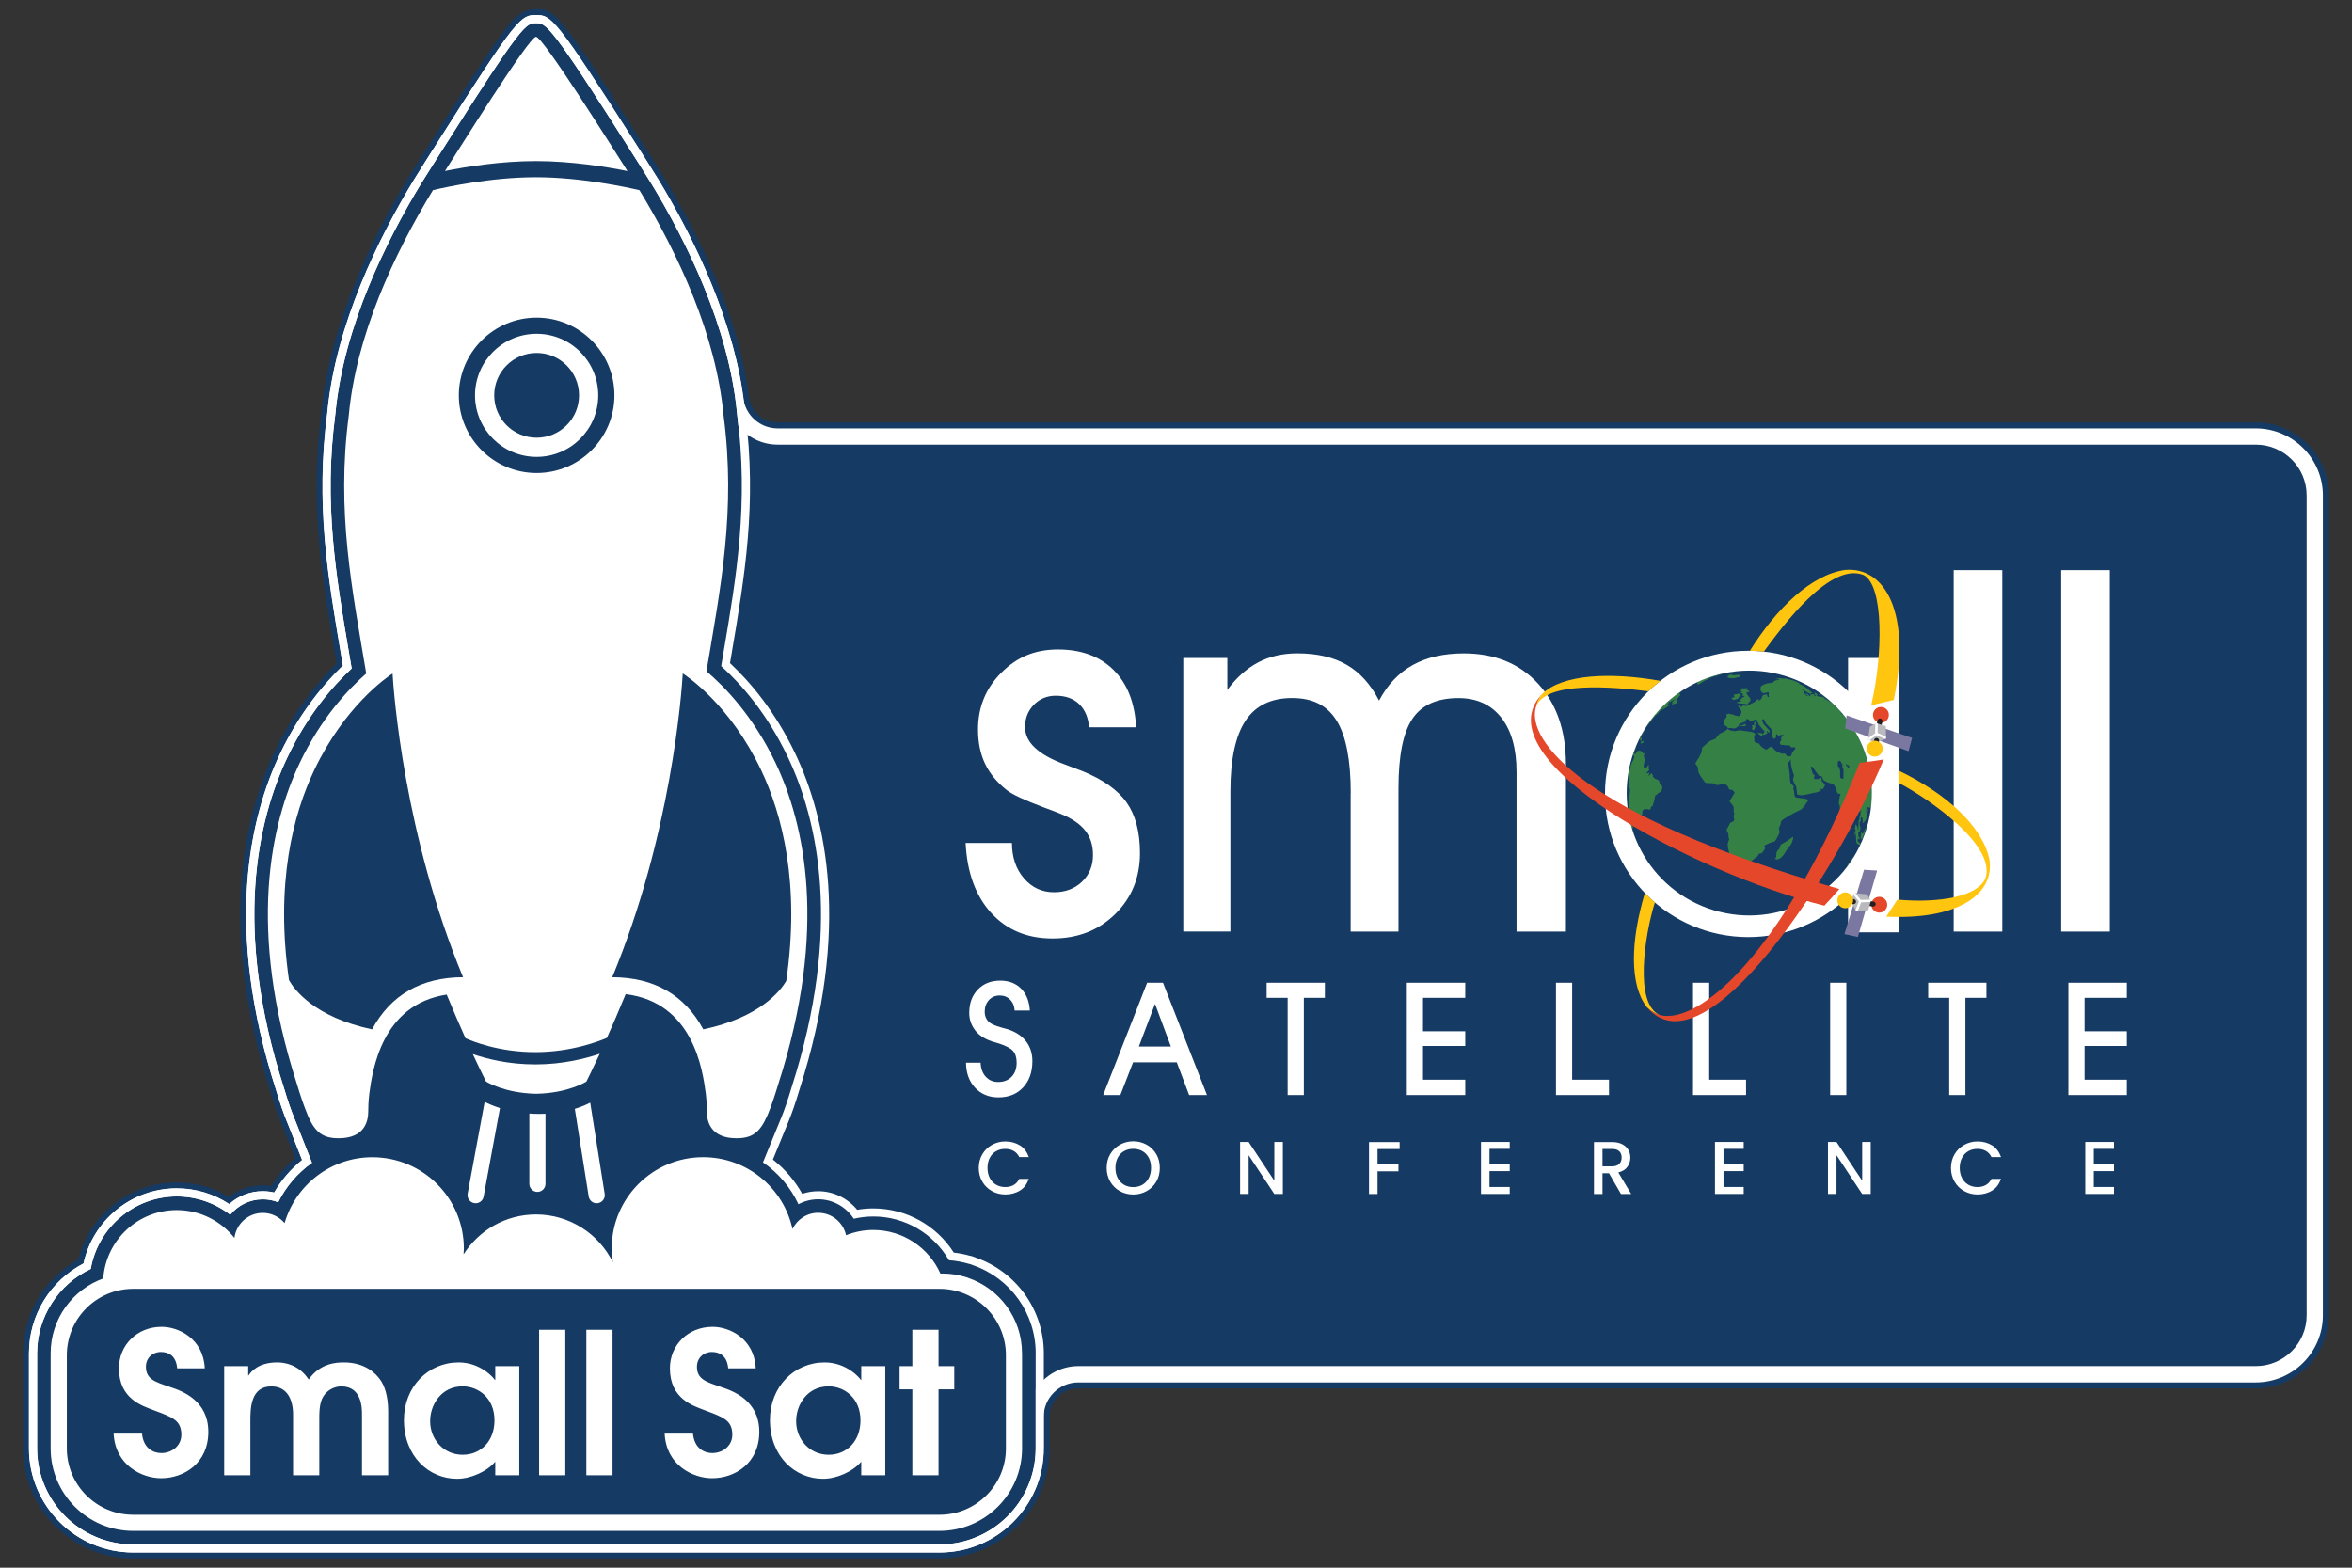 <?xml version="1.0" encoding="UTF-8"?> <svg xmlns="http://www.w3.org/2000/svg" id="Layer_1" data-name="Layer 1" viewBox="0 0 510 340"><rect x="0" y="0" width="510" height="340" fill="#333333" stroke="none"/><defs><style> .cls-1 { fill: #7a78a0; } .cls-2 { fill: #153a64; } .cls-3 { fill: #358145; } .cls-4 { fill: #231f20; } .cls-5 { fill: #ffc50f; } .cls-6 { fill: #fff; } .cls-7 { fill: #b8babd; } .cls-8 { fill: #e44729; } </style></defs><path class="cls-2" d="M489.12,91.61H168.59c-3.12,0-5.77-2.33-6.16-5.43-.18-1.39-.34-2.54-.44-3.15-3.05-17.37-11.59-33.98-18.21-44.87l-2.64-4.22c-.34-.54-.87-1.36-1.55-2.44l-.09-.13C120.86,2,120.15,2,116.23,2c-3.23,0-5.02,2.1-7.39,5.32-2.79,3.78-7.74,11.32-15.6,23.74-.82,1.3-1.44,2.27-1.78,2.8l-2.65,4.22c-7.74,12.72-17.3,31.89-19.12,51.35-2.61,19.81.11,35.79,2.99,52.7l.05.3.25,1.47c-.46.46-.93.93-1.39,1.41l-.4.42-.15.17c-.4.43-.8.87-1.21,1.34-.21.23-.41.47-.62.72-.42.5-.85,1.01-1.27,1.55-3.26,4.07-6.07,8.58-8.36,13.39-6.72,14.13-12.35,38.42-.96,73.87.85,2.83,1.65,5.17,2.43,7.04l.18.43,2.74,6.95c-2.01,1.73-3.76,3.76-5.16,6.01-.6-.09-1.22-.14-1.84-.14-2.71,0-5.29.91-7.37,2.5-3.37-2.03-7.25-3.11-11.29-3.11-10.23,0-18.95,7.01-21.33,16.71-7.37,4.06-12,11.78-12,20.33v.23s0,.17,0,.17v20.24c0,13.16,10.71,23.86,23.89,23.86h174.84c13.17,0,23.89-10.7,23.89-23.86v-6.82c0-3.42,2.78-6.2,6.21-6.2h255.3c8.75,0,15.88-7.11,15.88-15.86V107.47c0-8.75-7.12-15.86-15.88-15.86Z"></path><path class="cls-6" d="M489.12,92.91H168.61c-3.78,0-6.98-2.83-7.45-6.59-.11-.89-.21-1.59-.27-1.98-2.84-17.52-11.48-34.41-18.22-45.49l-2.64-4.21c-.34-.53-.88-1.38-1.58-2.49C120.14,3.3,119.39,3.3,116.23,3.3s-3.89,0-21.89,28.45c-.83,1.31-1.44,2.28-1.78,2.81l-2.64,4.21c-7.66,12.59-17.14,31.59-18.93,50.81-2.59,19.63.12,35.52,2.98,52.34l.04.24.37,2.2c-.61.59-1.23,1.21-1.84,1.85l-.38.41-.16.17c-.39.42-.78.86-1.18,1.31-.2.23-.4.46-.61.7-.41.49-.83.99-1.25,1.52-3.19,4-5.95,8.42-8.2,13.14-6.62,13.92-12.15,37.87-.89,72.92.84,2.81,1.63,5.11,2.39,6.94l.18.43,3.09,7.85c-2.45,1.95-4.51,4.35-6.07,7.06-.81-.19-1.64-.29-2.49-.29-2.72,0-5.3,1.03-7.27,2.8-3.35-2.22-7.28-3.41-11.39-3.41-9.82,0-18.16,6.87-20.19,16.28-7.25,3.76-11.83,11.2-11.83,19.46v.21s0,.01,0,.01v.18s0,20.24,0,20.24c0,12.44,10.13,22.56,22.58,22.56h174.84c12.45,0,22.59-10.12,22.59-22.56v-6.82c0-4.14,3.37-7.5,7.51-7.5h255.3c8.04,0,14.58-6.53,14.58-14.56V107.47c0-8.03-6.54-14.56-14.58-14.56ZM500.17,285.25c0,6.09-4.94,11.03-11.04,11.03h-255.3c-3.88,0-7.28,2.01-9.25,5.04v12.82c0,11.48-9.35,20.82-20.84,20.82H28.88c-11.49,0-20.84-9.34-20.84-20.82v-20.43s0-.08,0-.08v-.13c0-7.85,4.61-14.98,11.64-18.29,1.53-8.95,9.39-15.72,18.64-15.72,4.26,0,8.31,1.41,11.6,3.97,1.69-2.06,4.25-3.35,7.06-3.35,1.16,0,2.29.22,3.34.64,1.68-3.4,4.21-6.36,7.32-8.55l-3.59-9.11-.18-.44c-.74-1.78-1.51-4.02-2.34-6.8-11.09-34.51-5.68-58,.81-71.64,4.34-9.12,9.76-15.36,13.91-19.23-.19-1.12-.38-2.24-.57-3.35-2.84-16.71-5.53-32.49-2.97-51.82,1.75-18.92,11.11-37.68,18.68-50.12l2.63-4.19c.35-.54.97-1.53,1.79-2.83,17.49-27.64,18.23-27.64,20.42-27.64s2.95,0,20.7,27.96c.73,1.15,1.29,2.03,1.63,2.56l2.62,4.19c7.55,12.4,16.91,31.16,18.64,49.95.12.92.18,1.8.28,2.7,2.04,2.47,5.1,4.04,8.52,4.04h320.51c6.1,0,11.04,4.94,11.04,11.03v177.78Z"></path><path class="cls-6" d="M226.34,293.5c0-9.34-5.9-17.63-14.71-20.73-.11-.05-.22-.09-.33-.13l-.77-.27h-.15c-1.17-.34-2.37-.57-3.57-.71-3.76-5.9-10.32-9.58-17.44-9.58-1.18,0-2.34.1-3.5.3-2.03-2.47-5.11-4.03-8.45-4.03-1.21,0-2.38.2-3.48.56-1.59-2.86-3.75-5.38-6.35-7.42l3.17-7.75.19-.45c.76-1.82,1.52-4.03,2.4-6.97,11.24-35,5.71-58.96-.91-72.88-4.38-9.21-9.81-15.56-14.15-19.62.11-.63.22-1.27.32-1.9,2.86-16.82,5.57-32.7,2.98-52.38-1.8-19.21-11.26-38.19-18.89-50.73l-2.64-4.21c-.35-.54-.9-1.42-1.63-2.56C120.16,3.27,119.48,3.27,116.23,3.27s-3.91,0-21.91,28.46c-.82,1.29-1.44,2.28-1.79,2.81l-2.64,4.21c-7.67,12.6-17.14,31.58-18.94,50.8-2.59,19.67.12,35.55,2.98,52.37.14.8.27,1.61.41,2.42-4.17,4.01-9.39,10.24-13.61,19.1-6.63,13.92-12.16,37.88-.89,72.94.84,2.81,1.63,5.11,2.39,6.94l.18.43,3.09,7.83c-2.44,1.94-4.5,4.34-6.05,7.04-.8-.19-1.63-.29-2.47-.29-2.77,0-5.33,1.05-7.27,2.79-3.34-2.21-7.27-3.41-11.39-3.41-9.81,0-18.18,6.95-20.21,16.29-7.18,3.75-11.84,11.25-11.84,19.48v.25s0,.15,0,.15v20.24c0,12.45,10.14,22.59,22.61,22.59h174.85c12.47,0,22.61-10.13,22.61-22.59v-20.52h0s0-.09,0-.12ZM224.57,293.72v20.41c0,11.48-9.35,20.82-20.84,20.82H28.88c-11.49,0-20.84-9.34-20.84-20.82v-20.43s0-.08,0-.08v-.13c0-7.85,4.61-14.98,11.64-18.29,1.53-8.95,9.39-15.72,18.64-15.72,4.26,0,8.31,1.41,11.6,3.97,1.69-2.06,4.25-3.35,7.06-3.35,1.16,0,2.29.22,3.34.64,1.68-3.4,4.21-6.36,7.32-8.55l-3.59-9.11-.18-.44c-.74-1.78-1.51-4.02-2.34-6.8-11.09-34.51-5.68-58,.81-71.64,4.34-9.12,9.76-15.36,13.91-19.23-.19-1.12-.38-2.24-.57-3.35-2.84-16.71-5.53-32.49-2.97-51.82,1.75-18.92,11.11-37.68,18.68-50.12l2.63-4.19c.35-.54.97-1.53,1.79-2.83,17.49-27.64,18.23-27.64,20.42-27.64s2.95,0,20.7,27.96c.73,1.15,1.29,2.03,1.63,2.56l2.62,4.19c7.55,12.4,16.91,31.16,18.64,49.95,2.57,19.45-.11,35.23-2.96,51.94-.16.94-.32,1.89-.48,2.84,4.32,3.9,9.95,10.26,14.45,19.73,6.49,13.63,11.9,37.14.82,71.62-.86,2.87-1.6,5.03-2.33,6.8l-.19.46-3.69,9.02c3.34,2.31,5.99,5.44,7.69,9.08,1.29-.69,2.76-1.07,4.3-1.07,3.16,0,6.05,1.66,7.7,4.22,1.39-.32,2.82-.49,4.25-.49,6.8,0,13.04,3.67,16.39,9.49,1.48.11,2.94.37,4.37.8h.1l.48.17c.09.03.18.07.27.11,8.14,2.83,13.59,10.48,13.59,19.09,0,.06,0,.12,0,.18v.04Z"></path><path class="cls-6" d="M114.77,241.5c.67.05,1.36.08,2.09.08.49,0,.96-.01,1.42-.03v15.2c0,.97-.79,1.75-1.75,1.75s-1.75-.79-1.75-1.75v-15.25ZM130.06,228.54c-2.99,1.01-7.98,2.31-13.95,2.31s-10.64-1.23-13.59-2.24c1.75,3.77,2.88,5.97,2.88,5.97,0,0,3.92,2.48,10.7,2.63h.34c6.79-.15,10.7-2.63,10.7-2.63,0,0,1.14-2.23,2.91-6.04ZM66.77,241.96l-.18-.44c-.7-1.7-1.44-3.84-2.26-6.58-10.79-33.58-5.6-56.32.66-69.48,4.64-9.75,10.56-16.01,14.42-19.39-3.04-18.22-6.54-35.09-3.78-56,1.59-17.25,9.71-34.8,18.25-48.83,2.67-.63,12.51-2.8,22.31-2.8s19.85,2.2,22.46,2.81c8.53,14.02,16.65,31.56,18.24,48.81,2.74,20.73-.68,37.49-3.7,55.53,3.83,3.24,10.09,9.61,14.97,19.86,6.26,13.15,11.46,35.89.65,69.51-.83,2.76-1.54,4.84-2.23,6.51l-.2.47c-1.61,3.69-3.29,4.93-6.68,4.93-5.59,0-6.43-3.63-6.43-5.79,0-.59,0-2.04-.23-3.93-.68-5.02-2.69-19.73-17.37-21.54-1.47,3.57-2.86,6.78-4.07,9.49-1.36.59-7.58,3.09-15.51,3.09s-13.59-2.34-15.16-3.02c-1.21-2.7-2.6-5.9-4.07-9.46-14.13,2.13-16.1,16.5-16.78,21.47-.22,1.86-.23,3.31-.23,3.85,0,2.22-.83,5.84-6.43,5.84-3.38,0-5.07-1.24-6.68-4.93ZM132.76,211.94c9.12.04,15.71,3.85,19.74,11.31,12.23-2.57,16.7-8.33,17.98-10.49,3.08-21.12-.89-36.17-5.47-45.8-6.58-13.82-15.66-20.06-16.96-20.9-.25,4.23-2.48,34.98-15.29,65.87ZM99.49,85.74c0,9.29,7.57,16.85,16.87,16.85s16.87-7.56,16.87-16.85-7.57-16.85-16.87-16.85-16.87,7.56-16.87,16.85ZM80.69,223.24c4.03-7.46,10.62-11.26,19.72-11.3-12.83-30.95-15.05-61.84-15.29-65.87-1.31.85-10.41,7.13-16.96,20.9-4.57,9.6-8.52,24.59-5.5,45.6,1.11,1.98,5.44,8.01,18.03,10.68ZM136.06,37.11c-2.4-3.73-18.29-29.13-19.83-29.13s-17.34,25.39-19.74,29.11c4.5-.91,12.03-2.15,19.71-2.15s15.34,1.25,19.86,2.16ZM103,85.74c0-7.36,5.99-13.35,13.36-13.35s13.36,5.99,13.36,13.35-5.99,13.35-13.36,13.35-13.36-5.99-13.36-13.35ZM107.16,85.74c0,5.08,4.12,9.19,9.2,9.19s9.2-4.12,9.2-9.19-4.12-9.19-9.2-9.19-9.2,4.12-9.2,9.19ZM101.41,258.89c-.18.95.45,1.87,1.41,2.04.11.02.21.03.32.03.83,0,1.57-.59,1.72-1.43l3.55-19.21c-1.59-.51-2.72-1.04-3.32-1.36l-3.69,19.93ZM129.38,260.96c.09,0,.18,0,.28-.02.96-.15,1.61-1.05,1.46-2l-3.14-19.8c-.7.37-1.82.89-3.34,1.35l3.01,19c.14.86.88,1.48,1.73,1.48ZM221.61,293.73c0,.06.01.11.01.17v20.24c0,9.86-8.03,17.88-17.9,17.88H28.88c-9.87,0-17.9-8.02-17.9-17.88v-20.24c0-.06.01-.12.01-.18,0-.08-.01-.15-.01-.22,0-7.47,4.76-13.82,11.41-16.23.59-8.29,7.49-14.83,15.93-14.83,5.07,0,9.58,2.36,12.51,6.04.4-3.06,2.98-5.43,6.15-5.43,1.9,0,3.59.87,4.73,2.21,2.4-8.25,10-14.28,19.04-14.28,10.95,0,19.83,8.87,19.83,19.81,0,.42-.04.83-.06,1.25,3.3-5.19,9.09-8.65,15.7-8.65,7.32,0,13.64,4.23,16.67,10.37-.15-.97-.25-1.96-.25-2.98,0-10.94,8.88-19.81,19.83-19.81,9.5,0,17.43,6.67,19.37,15.58,1-2.07,3.11-3.52,5.57-3.52,2.97,0,5.44,2.09,6.05,4.87,1.82-.73,3.81-1.14,5.89-1.14,6.5,0,12.08,3.89,14.57,9.46.13,0,.26-.02.39-.02,1.87,0,3.66.3,5.35.85h.04c.06.02.11.05.17.08,6.82,2.31,11.74,8.75,11.74,16.35,0,.08-.01.16-.01.24ZM218.12,293.9c0-7.93-6.46-14.38-14.39-14.38H28.88c-7.93,0-14.39,6.45-14.39,14.38v20.24c0,7.93,6.45,14.38,14.39,14.38h174.85c7.93,0,14.39-6.45,14.39-14.38v-20.24ZM127.14,319.95h5.68v-31.55h-5.68v31.55ZM156.37,300.81c-3.2-1.07-5.25-1.66-5.25-4.39,0-1.88,1.41-3.2,3.24-3.2,1.58,0,3.29.72,3.54,3.54h5.97c-.3-6.44-5.68-9-9.35-9-5.33,0-9.26,3.96-9.26,9,0,6.65,5.08,8.14,7.51,9.08,3.93,1.49,6.02,2.09,6.02,5.33,0,2.39-2.05,3.97-4.35,3.97-1.79,0-3.88-1.07-4.18-4.22h-6.14c.34,6.95,6.23,9.68,10.28,9.68,4.95,0,10.24-3.24,10.24-10.06s-5.67-8.87-8.28-9.72ZM107.39,296.29h5.21v23.66h-5.21v-2.94c-1.79,2.13-5.29,3.71-8.28,3.71-6.1,0-11.52-4.86-11.52-12.75,0-7.25,5.29-12.49,11.86-12.49,4.82,0,7.68,3.45,7.85,3.79h.09v-2.98ZM107.22,308.05c0-4.9-3.54-7.38-6.91-7.38-4.65,0-7.04,4.01-7.04,7.55,0,4.01,2.99,7.29,7.04,7.29s6.91-3.07,6.91-7.46ZM74.57,295.48c-1.66,0-5.16.17-7.64,3.71-2.22-3.41-5.55-3.71-6.83-3.71-4.1,0-5.72,2.05-6.19,2.81h-.09v-2h-5.21v23.66h5.68v-11.81c0-2.52,0-7.46,4.52-7.46,3.5,0,4.74,2.9,4.74,6.14v13.13h5.68v-11.81c0-1.49-.04-3.84.85-5.24.81-1.36,2.35-2.22,3.93-2.22,4.48,0,4.48,4.77,4.48,6.14v13.13h5.68v-13.81c0-3.5-.85-5.76-1.79-6.99-.85-1.19-3.16-3.67-7.81-3.67ZM36.89,300.81c-3.2-1.07-5.25-1.66-5.25-4.39,0-1.88,1.41-3.2,3.24-3.2,1.58,0,3.29.72,3.54,3.54h5.98c-.3-6.44-5.68-9-9.35-9-5.33,0-9.26,3.96-9.26,9,0,6.65,5.08,8.14,7.51,9.08,3.93,1.49,6.02,2.09,6.02,5.33,0,2.39-2.05,3.97-4.35,3.97-1.79,0-3.88-1.07-4.18-4.22h-6.15c.34,6.95,6.23,9.68,10.29,9.68,4.95,0,10.24-3.24,10.24-10.06s-5.68-8.87-8.28-9.72ZM116.9,319.95h5.68v-31.55h-5.68v31.55ZM203.51,288.4h-5.68v7.89h-2.77v5.03h2.77v18.63h5.68v-18.63h3.41v-5.03h-3.41v-7.89ZM186.75,296.29h5.21v23.66h-5.21v-2.94c-1.79,2.13-5.29,3.71-8.28,3.71-6.1,0-11.52-4.86-11.52-12.75,0-7.25,5.29-12.49,11.86-12.49,4.82,0,7.68,3.45,7.85,3.79h.09v-2.98ZM186.58,308.05c0-4.9-3.54-7.38-6.91-7.38-4.65,0-7.04,4.01-7.04,7.55,0,4.01,2.99,7.29,7.04,7.29s6.91-3.07,6.91-7.46Z"></path><g><g><path class="cls-3" d="M368.13,148.33c-.03.06.15-.04.1.04-.07.09-.04.16-.04.16,0,0,.12-.04.12-.05,0,0,1-.71,1.28-.84.29-.13.73-.3.84-.39.08-.08.49-.28.62-.31.13-.03.79-.29.81-.25.01.05.15-.04.3-.09.18-.05,1.29-.38,1.29-.41-.02-.01.01-.04.04-.05-1.68.38-3.33.86-4.9,1.55h0s.38-.12,0,.02c-.37.15-.44.19-.48.22-.04.04.09.2-.06.31-.2.13-.25.1-.3.16-.06.07.38-.13.37-.08Z"></path><path class="cls-3" d="M355.56,160.27s.07,0,.09.02c.04,0,.02.16,0,.32-.03.16.12.12.22.02.09-.07.07-.2.09-.33.03-.13-.03-.34-.06-.35-.01-.04-.13.05-.09-.08.04-.13-.24.3-.26.34-.01.02-.05.09-.06.12,0,.03-.01.05,0,.06.02,0,.04-.07.06-.12Z"></path><path class="cls-3" d="M373.82,146.14c.26-.04,2.42-.43,2.42-.43,0,0-.4,0-.69.04-.09.01-.1.01-.14.01-.64.09-1.26.25-1.88.39,0,.01.04.04.29,0Z"></path><path class="cls-3" d="M355.85,161.19c.03.07.1.16.14.09.02-.05.08-.19.13-.17.03.04.29-.03.28-.06,0-.05-.03-.38-.11-.39-.08,0-.09-.02-.15.07-.08.11-.08.02-.08.02-.07.08-.3.14-.32.31-.01.16.09.07.12.14Z"></path><path class="cls-3" d="M354.3,180.96c.02.05.03.11.05.16,0,0,0-.03-.02-.08,0-.03-.02-.06-.03-.09Z"></path><path class="cls-3" d="M355.37,160.44h0c-.06.13-.12.28-.18.41.09-.2.18-.39.2-.44,0-.02,0-.03-.02.02Z"></path><path class="cls-3" d="M375.85,145.66c-.07,0-.14.03-.21.04.14-.02.27-.04.21-.03,0,0,0,0,0-.01Z"></path><path class="cls-3" d="M354.95,161.36s-.13.32-.18.44c0,0,0,.01,0,.02.13-.32.27-.65.42-.96-.11.24-.23.49-.24.5Z"></path><path class="cls-3" d="M359.86,169.73c-.1-.25-.15-.47-.32-.58-.17-.11-.72-.21-.8-.35-.07-.12-.16-.34-.23-.27-.08.1-.15.15-.13.04.02-.12.06-.38.03-.4-.03-.05-.22-.5-.33-.43-.11.07-.64.66-.66.5-.02-.16.32-.41.27-.56-.04-.14-.26-.05-.35,0-.08.05-.3.08-.31,0s.12-.25.2-.28c.08-.03.3-.23.34-.34.04-.13-.08-.32-.09-.43,0-.1.11-.88-.04-.76-.16.15-.47.82-.53.71-.06-.11-.16-.4-.26-.32-.1.09-.18.34-.23.21-.06-.11.02-.82.09-1.03.07-.2.19-.39.15-.63-.03-.23-.34-.98-.21-1.06.14-.1.36-.56.23-.48-.12.08-.38.27-.43.1-.05-.15-.07-.37-.19-.23-.11.12-.25-.01-.21-.02.04-.01.04-.2.02-.21-.01-.03-.41-.13-.41-.13,0,0-.12.28-.12.23,0-.08.07-.38.07-.38,0,0-.3.38-.33.31-.04-.04-.11-.1-.3.3-.18.41-.28.43-.27.35,0-.08-.03-.18-.06-.21-.02-.04-.09.25-.11.1,0-.17-.02-.29.03-.44.05-.15.32-.81.35-.91.02-.07,0-.21.03-.31-.09.21-.19.41-.27.62h0s-.02.04-.02.04h0s0,.01,0,.01c-.02.05.1-.25-.03.13-.12.35-.13.4-.18.56-.05.18-.09.53-.1.58-.01.05-.03.29.04.21.08-.08.16-.31.16-.14,0,.17.08.05.03.23-.06.2-.04.43-.22.76-.17.33-.44.86-.5,1.04-.06.2-.17.77-.17.77,0,0-.15.35-.18.61-.04.29,0,.67-.1,1.48-.08.78-.07.79-.05,1.29.03.5.34,1.11.29,1.45-.05.31-.08.62-.09.83,0,.21,0,.23-.01.29-.01.05-.05.26-.06.42-.01.13-.03.34-.04.39-.01.03-.05.68-.05.68,0,0-.09-.2-.08-.05,0,.16.06.2.07.34,0,.11,0,.29,0,.34,0,.05-.03.11-.04.14,0,.03,0,.32.02.42.01.1.02.16.01.21,0,.05,0,.21,0,.29,0,.08,0,.32,0,.48,0,.16,0,.22,0,.29.01.08.03.13.03.18,0,.03-.02-.02,0,.08.01.08.04.23.05.31.02.1,0,.08,0,.16.02.11.02.13.06.37.04.21.08.42.1.49.01.05,0,.03,0,.05h0c.22.9.49,1.79.8,2.66,0,0,0-.02,0-.02.02.02.02-.04.02-.06,0-.03-.07-.26-.1-.36-.03-.1-.14-.37-.16-.48-.01-.08-.05-.21,0-.11.04.07.07.06.07.06.02.02-.08-.36-.05-.4.05-.01.13.15.1-.06-.03-.21-.23-.56-.19-.55.03,0,.2.22.22.13.02-.09-.04-.5,0-.49.05.01.46.44.48.33.01-.14.13-.43.13-.43,0,0-.17-.48-.12-.49.05-.04.28.11.3.13.02,0,.19.03.27-.09.09-.1.15-.27.23-.38.07-.12.17-.21.24-.28.07-.07.13-.35.18-.41.04-.08.2-.06.22-.14.02-.1.03-.17.05-.32.02-.15.04-.72.16-.72.12,0,.28-.21.39-.27.12-.04.22.13.34.08.13-.02.37-.01.47.04.1.05.12.16.22.07.1-.06.08-.04.18-.16.1-.13.07-.47.22-.53.15-.06.27-.08.29-.21.02-.13.11-.5.17-.59.07-.09.36-1.69.43-1.69.07,0,.19.02.27-.07.08-.08.24-.36.32-.34.08.02.23-.14.29-.17.05-.04.22-.11.29-.15.07-.06.09.02.17-.34.08-.34.15-.58.13-.71-.01-.13-.25-.36-.37-.51-.11-.17-.16-.13-.26-.4Z"></path><path class="cls-3" d="M376.1,145.66s0,.03.19,0c.18-.02.66-.09.63-.1-.03,0-.08-.01-.13,0h0c-.26.02-.53.05-.79.08h.02c.11,0,.08.02.08.02Z"></path><path class="cls-3" d="M377.8,149.55c-.06.04-.46.17-.46.17q.12.07.23.13-.06.05-.13.1s.46-.04.32.06c-.17.1-.27,0-.3.1-.04.1.12.13.04.18-.06.05.38.07.34.16-.06.09.26,0,.12.15-.14.16-.26.23-.19.28.07.05.57.04.54.14-.04.1-.51.27-.51.27q-.06.06-.12.12c-.18.27-.16.28-.3.32-.12.03-.05.08-.05.16.03.09.36.12.12.21-.25.09-1.04.21-.82.34.22.14,1.36.16,1.36.16,0,0,.9.19,1.05.08.15-.1,0-.32.17-.39.18-.07.28-.14.3-.24.04-.11.11-.56-.12-.73-.23-.17-.83-1.13-.74-1.15.11-.01.85-.09.66-.28-.2-.18-.65-.27-.58-.34.09-.08.33-.17.33-.17q-.11-.07-.25-.14s-.32,0-.45.04c-.13.04-.23.05-.34,0-.12-.04-.41,0-.41,0,0,0,.27.23.2.27Z"></path><path class="cls-3" d="M394.6,150.82c.09.06.38.19.25.05-.13-.13-.33-.3-.38-.32-.05-.02-.2-.08-.2-.08.07.13.27.3.33.34Z"></path><path class="cls-3" d="M375.74,151.74c.08.13,1-.15,1.08-.2,0,0,.14-.06.18-.2.03-.13.16-.31.16-.31,0,0,.25-.23.31-.35.06-.11-.14-.15-.13-.23.04-.08-.52.05-.52.05,0,0-.71.08-.83.16-.12.08.09.29.11.46,0,.18-.33.19-.56.2-.23.01.12.29.2.41Z"></path><path class="cls-3" d="M399.28,154.5h0c-.07-.07-.15-.16-.22-.24h0s.03.04.05.06c.04.04,0,0,.16.18Z"></path><path class="cls-3" d="M356.41,158.49h0v.03c-.08.12,0,0,0,0,.02-.02.05-.06.01,0-.03.07-.03.1-.1.22-.05.09-.1.19-.17.33-.06.15-.11.27-.13.32,0,.03,0,.06.03.02.02-.02.14-.25.22-.39.07-.14.15-.31.22-.45.06-.12.1-.25.2-.43.09-.16.29-.48.34-.54.05-.06.46-.59.55-.68.11-.11.32-.32.38-.41.06-.09.08-.17.15-.28.06-.09.16-.21.24-.31.08-.11.16-.2.25-.31.09-.1.28-.35.34-.4.08-.07.34-.26.41-.34.09-.1.18-.08.26-.19.08-.11-.14.02-.01-.12.12-.14.35-.35.5-.5.15-.14.9-.69.83-.62-.09.09-.29.23-.38.36-.09.13-.19.26-.07.19.12-.07.19-.17.49-.36.31-.2.47-.29.6-.38.13-.09.35-.15.39-.26.04-.11.2-.4.07-.3-.12.09-.44.36-.44.36q-.09-.06-.17-.11s-.22.19-.08.02c.11-.15.26-.26.26-.26,0,0-.02.1.1-.04.12-.14.22-.26.28-.32.06-.05-.46.19-.35.08.09-.09.57-.35.54-.3-.03.05-.03.09-.03.13-.01.06.11.08.16-.01s-.02-.22.05-.22c.09-.01.19.02.34-.08.13-.09.87-.62.79-.51-.08.11-1.05.96-1.04,1.02,0,.07.51,0,.45.06-.08.07-.38.11-.32.22.04.13.07.19.24.04.17-.15.3-.27.31-.23-.01.07.06.11.06.11,0,0,.11-.02.25-.13.11-.1.2-.19.29-.36.09-.17-.13-.34-.22-.36-.07-.04-.06-.12.02-.18.11-.08.33-.25.39-.3.06-.05.13-.26.15-.28.02-.02.35-.26.33-.34-.04-.05-.07-.14-.19-.08-.13.08-.77.46-.57.33.18-.12.65-.35.65-.44,0-.08-.19,0-.14-.07.05-.07.15-.24.15-.24,0,0,.17-.12.19-.15.03-.04.36-.32.36-.32l.06-.05c-3.43,2.2-6.37,5.2-8.51,8.83Z"></path><path class="cls-3" d="M373.52,146.13s-.01,0-.03.01c.01,0,.02,0,.04,0,0,0-.01,0-.01,0Z"></path><path class="cls-3" d="M375.42,145.74c-.09.01-.09.02,0,.01.08-.01.15-.04.22-.05-.08.01-.16.02-.22.03Z"></path><path class="cls-3" d="M375.91,146.44c-.26,0-.51-.06-.51-.06,0,0,.27-.16-.11-.07-.41.09-.75.25-.74.28.03.02.4.05.4.05,0,0-.62.07-.63.12,0,.04.19.01.19.01.11.04.49,0,.33.07-.17.08-.24.09-.23.13,0,.05.39,0,.37.06-.01.06.91.07.91.07,0,0,.97-.18,1.14-.25.17-.06.55-.12.39-.26-.16-.13-.28-.28-.56-.24-.26.04-.69.1-.92.1Z"></path><path class="cls-3" d="M395.11,150.7c.17.13.21.21.35.33,0,0,.37.3.6.43.2.13-.59-.5-.7-.61-.04-.04-.06-.05-.06-.05h0c-.16-.13-.33-.25-.49-.37h0s.02.02.02.02c.02.02-.16-.1-.23-.14-.07-.04.34.25.51.38Z"></path><path class="cls-3" d="M405.69,174.83c-.01.05-.03.18-.03.18-.02.16-.06.58-.05.5.02-.1.07-.45.09-.55.02-.13.02-.16.03-.24,0-.05.02-.21,0-.13-.01.08-.03.21-.04.24Z"></path><path class="cls-3" d="M397.57,152.72l.02.02c.05.05.11.11.2.2-.07-.07-.14-.15-.21-.22h0Z"></path><path class="cls-3" d="M404.93,178.95s0,.03,0,.03c0,.02-.02.08-.02.08-.03.13-.14.54-.17.64.06-.2.12-.4.17-.61-.01.03,0,0,0-.03.02-.08.04-.16.02-.1Z"></path><path class="cls-3" d="M397.79,152.93s0,0,.01.01c0,0,0,0,0,0,0,0,0,0-.01-.01Z"></path><path class="cls-3" d="M379.88,157.35c.04.16.22.32.1.44-.13.12-.06.4-.06.4,0,0,.4.35.47.04.07-.3.27-.62.23-.7-.02-.08-.16-.14.02-.38.19-.24.21-.41.17-.5-.05-.1-.24-.12-.24-.13-.18.14-.26.23-.2.41.05.18.02.32-.11.35-.12.03-.43-.08-.37.08Z"></path><path class="cls-3" d="M404.91,179.06l.02-.08s-.02.07-.03.11c0,0,0,0,.01-.03Z"></path><path class="cls-3" d="M377.98,157.5c.15.09.22-.04.33-.08.11-.04.43.09.29-.15-.15-.24-.26-.3-.37-.22-.1.08-.34.23-.34.23t-.08-.02s-.43.11-.49.16c-.04.04-.03.24.06.21.07-.03.27-.19.31-.19.06,0,.13-.02.28.06Z"></path><path class="cls-3" d="M405.88,171.71c0-.22,0-.45-.02-.67v-.02s0-.03,0-.05c0-.19,0-.08-.02-.29-.01-.18,0-.05,0-.11h0c-.32-5.87-2.58-11.43-6.34-15.83v.02s-.2-.23-.2-.23c0,0,.12.14.26.3.13.17,0,.03,0,.03-.02-.01.08.14.08.17.02.05-.1-.09-.13-.1-.03-.01-.07-.01-.09-.02,0,0-.32-.28-.32-.28,0,0-.2-.21-.24-.28-.02-.05.1.08.1.08,0,0,.34.3.39.33.06.05.01-.04.01-.08,0-.03-.09-.14-.08-.14-.01-.03-.08-.11-.13-.17-.05-.06-.15-.18-.12-.15.02.02-.1-.12-.12-.14-.02-.02-.04-.04-.07-.08h0c-.34-.37-.69-.71-1.04-1.06.11.11.07.08.27.29.18.19.13.14.29.31.18.19.14.16.17.2.03.05.1.16.04.08-.07-.08-.13-.14-.5-.52-.36-.35-.19-.19-.35-.36-.16-.17-.22-.23-.43-.43-.22-.19-.49-.41-.6-.52-.14-.12-.27-.26-.27-.26,0,0-.17-.09,0,.05.16.14.12.11.33.31.21.21.15.15.26.3.11.16-.02.02-.1-.04-.06-.05-.15-.15-.15-.15q-.05-.06-.08-.11s-.08-.03-.07,0c.01.03,0,.04-.1-.05-.08-.07-.2-.13-.26-.19-.06-.05-.12-.1-.24-.21-.12-.11-.19-.1-.19-.1q.07.07.17.17s-.07-.04-.13-.05c-.06,0-.07,0-.06.03,0,.01-.25-.14-.26-.17,0-.03.03,0,.09.02.05.02.16.06.08-.02-.08-.07.01-.06-.07-.12-.08-.06-.29-.18-.36-.22-.05-.02-.41-.07-.6-.12-.21-.06-.12-.02-.21.02-.1.04-.34-.05-.43-.15-.09-.1-.13-.13-.2-.2-.05-.06.03,0,.17.03.11.02.14.02.16,0,.02-.03-.07-.12-.15-.2-.1-.09-.32-.23-.4-.29-.08-.07-.36-.21-.28-.14.06.06.09.1.13.18.06.09.09.15.09.15,0,0-.05.03-.13.05-.08.03.03.09.13.17.1.08.1.12.14.2.02.06-.08.16-.12.14-.02,0-.07-.12-.15-.19-.08-.06-.06-.05-.05-.16,0-.11-.14-.15-.16-.13-.01.02-.22.11-.31.1-.09,0-.44-.01-.49.02-.03.05.14.15.16.22.03.09-.03.13-.15.14-.1.03-.12-.13-.19-.21-.07-.08-.16-.12-.38-.33-.21-.19-.25-.11-.28-.06,0,.06-.05.09.09.19.12.09.26.19.32.23.06.04-.12.15-.16.13-.05-.02-.13-.06-.14-.14,0-.06-.13-.12-.24-.22-.11-.1-.17-.16-.19-.21-.03-.06,0-.14-.05-.22-.06-.09-.02-.06.1-.14.12-.07-.14-.15-.14-.15,0,0-.28-.17-.36-.29-.1-.13.12-.02.12-.02,0,0,.68.39.82.49.14.1.37.22.43.27.06.04.22.07.3.09.08.02.35.01.38-.03.03-.05.13-.07.05-.18-.08-.11-.26-.21-.36-.3-.08-.07-.26-.28-.44-.43-.18-.15-.58-.41-.72-.52-.12-.1-.55-.3-.68-.38-.11-.07-.22-.14-.41-.17-.19-.03-.28-.14-.28-.14,0,0-.06-.05.21,0,.26.05-.28-.21-.37-.27-.11-.07-.26-.13-.26-.13,0,0-.49-.18-.59-.23-.07-.05-.9-.28-.98-.3-.08-.02-.17,0-.25-.02-.08,0-.11,0-.15-.04-.07-.04-.28-.09-.34-.12-.07-.03-.18-.03-.27-.02-.08,0-.04.04-.12.03-.08-.01-.3,0-.4-.02-.13-.01-.23-.05-.25-.06-.05-.02-.24,0-.4,0-.13,0-.2.07-.26.07-.05,0-.29.01-.43.03-.13.02-.1.1-.06.13.04.03.14.05.17.06.02,0-.04-.04,0-.09.04-.05.13,0,.18,0,.03,0,.16,0,.24,0,.08,0,.11.07.13.09.02.02-.18.07-.23.08-.03.02-.31.08-.44.09-.16,0-.34.14-.42.14-.05,0-.14.17-.19.28-.03.12-.2-.02-.34.08-.14.1-.19.09-.29.07-.09-.02-.58.08-.78.11-.2.03-.69.26-.82.3-.1.04-.36.27-.41.28-.07,0-.11.18-.14.22-.03.05-.02.15.05.22.04.06-.09.03-.17.12-.08.1.42.87.48.88.04.01.3.1.52.06.25-.03.54-.17.66-.2.1-.04.22.03.24.05,0,.01-.05.46-.04.55,0,.09.07.29.08.35.01.05.03.09-.16.13-.18.04-.28-.47-.28-.58-.02-.11-.63.11-.74.13-.11.01-.35.36-.36.54.02.19-.29.48-.38.52-.09.04-.22.13-.38.14-.14.01.16-.32.12-.38-.03-.06-.52.3-.52.3,0,0-.62.58-.87.63-.27.05-.36.18-.45.2-.11.03-.46.26-.55.32-.09.06-.61.06-.68.05-.06-.02-.39-.08-.46-.09-.08,0-.13.27-.08.38.06.11-.56-.29-.66-.3-.1,0-.3.05-.3.05,0,0,.59.85.71.94.12.1.02.36.04.59,0,.23-.44.66-.49.69-.03.03-.64-.13-.85-.16-.22-.03-.36-.14-.42-.19-.07-.06-.35-.04-.5-.07-.13-.03-.23-.06-.34-.12-.11-.07-.26.05-.45.09-.19.04-.14.27-.14.27,0,0,.03.23-.02.37-.03.13-.34.44-.5.61-.17.17-.12.88-.13.94-.01.06.29.34.39.32.08-.01.31.15.33.2.02.05.21.34.24.37.03.03.3-.04.43-.09.14-.05.64.15.96.11.32-.03.62-.31.8-.45.17-.15.05-.04.15-.28.1-.24.36-.36.48-.4.1-.03.38-.07.58-.21.21-.14.4-.1.44-.12.05-.03.15-.12.07-.23-.07-.11-.04-.16.16-.32.2-.16.55.23.73.37.2.14.79-.16.91-.2.11-.04.41-.11.46-.1.05.01.43.94.49,1.11.07.17,1.13,1.29,1.22,1.44.12.16-.03.23-.08.28-.05.04-.19.22-.23.33-.05.11-.18-.16-.32-.19-.14-.03-.66-.09-.78-.06-.12.02.63.66.77.68.13.01.21-.17.21-.23,0-.07.12-.13.18-.03.06.1.75-.24.85-.29.1-.05-.12-.39-.08-.52.04-.13.48.39.48.39,0,0,.2-.31.16-.4-.04-.09-.75-.89-1.14-1.29-.4-.39-.31-.63-.4-.73-.08-.1-.14-.37-.14-.37,0,0,.22-.15.34-.22.11-.07.31.66.47.89.15.23,1.07,1.09,1.14,1.21.07.12.19.44.15.5s.13,1.06.1,1.16c-.03.11.4.57.4.57,0,0,.46-.15.44-.44-.03-.29,0-.5.11-.6.09-.1.49.51.57.54.08.03.18-.36.26-.37.1,0,.9,0,.8.03-.11.01-.38.34-.55.48-.16.14-.01.41-.03.6-.02.19-.21.25-.3.42-.09.17.15.6.15.6,0,0,.91.05,1.03.11.11.05.43.04.67,0,.24-.04.46.27.58.42.11.14.48-.03.76.02.27.04.09.4.03.46-.05.07-.26.3-.46.54-.2.24-.31.85-.31.85,0,0-.34.1-.6.13-.26.04-.29-.04-.59-.44-.31-.4-.6-.11-.6-.11,0,0-.83-.22-1.28-.47-.45-.25-.71-.63-1.11-1.01-.4-.38-.97.74-1.44.49-.48-.25-1.1-.72-1.24-1.05-.16-.34-.44-.27-.73-.37-.3-.1-.36-.19-.41-.39-.05-.2.04-.58-.05-.91-.1-.33.19-.43.3-.48.11-.05-.16-.24-.38-.42-.2-.17-1.09-.21-1.63-.32-.54-.11-1.26-.15-1.45-.19-.19-.03-.66.17-.9.19-.24.02-.98-.15-1.11-.19-.13-.03-.39-.07-.44-.25-.06-.17-.2,0-.24.06-.05.07-.27.25-.56.42-.29.17-.67.31-.95.46-.28.15-.42.46-.69.71-.27.26-.26.41-.26.41,0,0-.91.35-1.27.52-.38.19-1.52,1.32-1.61,1.36-.1.04-.17.61-.19.89-.02.27-.55,1.31-.62,1.39-.08.09-.55.8-.69,1.07-.14.29.31.63.41.8.09.17.17,1.01.24,1.32.08.31,1.3,2.19,1.59,2.25.3.05,1.02.09,1.24.06.22-.03.66.14.96.33.31.19.83-.01,1.07-.11.25-.09.65-.07.65-.07,0,0,.47.22.63.3.16.09.36.66.46.82.1.16.38.16.6.18.21.03.36.28.54.48.18.21-.28.63-.33.79-.05.15-.35.66-.61.99-.27.33.48.84.68,1.22.2.38.12,1.04.12,1.12,0,.08.09.49.14.6.04.1-.07.2-.13.26-.05.07-.03.35,0,.44.02.09.12.42.1.68-.01.26-.76.5-.83.56-.08.05-.67,1.3-.78,1.47-.11.17.25.64.32.81.08.17.08.6.05.71-.02.12.14.39.15.55.03.16-.13.34-.23.69-.1.34-.12.91.02,1.32.13.4.23,1.28.35,1.6.11.32-.12.63-.14.81,0,0,.2.38.23.53.03.14.39.31.49.28.12-.03.42.06.82.03.4-.04,1.01.16,1.54.19.53.02,1.27-.29,1.51-.46.24-.17.57-.51.88-.75.31-.24.43-.31.61-.45.18-.15.22-.27.29-.48.06-.21.43-.18.64-.24.21-.06.63-.8.76-1,.12-.2-.15-.35-.13-.56.02-.22.47-.3.65-.44.19-.14,1.39-.5,1.57-.57.19-.08.92-1.5,1.02-1.76.11-.27-.07-1.01-.1-1.1-.03-.1.07-.22.25-.51.17-.29.09-.87.4-1.18.31-.31,1.97-1.24,2.46-1.53.48-.27,1.41-.65,1.79-.91.37-.24,1.23-1.56,1.47-1.91.23-.36-2.2-.54-2.56-.6-.37-.06-.4-.44-.45-.74-.06-.29-.04-.83-.18-1.03-.14-.2-.02-.37.06-.53.08-.16-.65-.76-.72-.92-.06-.14-.15-.97-.15-1.3,0-.32-.01-.77-.04-.82-.02-.06-.15-1.05-.18-1.23-.04-.17-.06-.62-.08-.85,0-.22-.09-.28-.12-.36-.02-.07-.14-.5-.13-.56.02-.04.22.3.24.43.03.12.22.31.25.18.02-.14.21-.66.27-.47.05.19,0,.88.06,1.08.05.2.34,1.62.53,1.94.19.32.09.68-.08,1.07-.18.37.66,1.68.66,1.68,0,0,.19,1.31.2,1.61.02.3.89.3,1.04.3.15,0,1.26-.16,1.91-.36.64-.2,1.27-.18,1.45-.31.18-.14.49-.14.66-.22.18-.08.05-.23.04-.42-.01-.2.26,0,.37.04.11.04.58-.77.59-.87,0-.1-.17-.25-.27-.43-.1-.18-.42-.47-.47-.5-.05-.04-.01-.21,0-.4.01-.2-.09-.19-.16-.32-.07-.13-.46.22-.54.29-.09.05-.37.04-.52-.02-.15-.07-.3.17-.41-.1-.12-.28.13-.42.1-.67-.03-.25-.32-.18-.37-.3-.05-.12-.28-.86-.3-.97-.02-.11-.11-.39-.12-.46-.01-.06.01-.19.1-.22.08-.03.29.15.35.27.05.12,1.16,1.59,1.32,1.79.16.2.37.09.48.03.11-.06.33.57.4.79.07.22,1.05.56,1.14.65.09.07.75.14,1.01.27.26.14.72,1.1.73,1.25,0,.13.22.75.22.75,0,0,.52.2.63.18.11-.02-.12.51-.15.62-.03.1-.13,1.07-.17,1.3-.05.23.09.34.18.54.09.19,0,.92.01,1.39.02.46-.04,1,.05,1.11.09.09.28-.05.51-.19.22-.12.35-.73.42-.87.07-.12.23-.43.32-.8.09-.39.28-.24.35-.31.06-.08.78-.65.98-.83.2-.21.86-.66.93-.72.06-.04.51.18.58.2.08.05,0,.62-.04.76-.03.14.13.49.22.68.09.16-.25.55-.22.91.02.37.23-.01.5-.24.25-.24-.1.41-.1.58,0,.15-.03.67-.08.68-.06.01-.22.38-.14.47.08.07-.13.4-.13.4q-.03.17-.06.31s0,.64-.03,1.07c-.04.43.03.48-.02.78-.04.28-.06-.02-.11-.17-.05-.17-.14-.61-.15-.67-.01-.08-.31-.37-.36-.39-.05-.01-.07.08-.03.24.05.17-.06.41-.11.62-.06.21.11.14.18.24.06.12-.06.34-.18.56-.13.21.01.55.09.82.07.27,0-.29.07-.66.07-.37.08.59.09.83.02.22.05,1.12.05,1.12,0,0,.11.31.16.33.05.02.15.24.28.22.13-.03.26.12.28.14.03.01.07.06.17-.1.09-.16-.02.14-.03.16-.01.03,0,0,.02-.05h0c.08-.16.15-.32.22-.48h0s-.05.09-.09.16c-.12.18-.19-.06-.22-.13-.05-.05-.15-.18-.24-.22-.11-.02-.21.02-.22-.07-.02-.09-.06-.31,0-.53.06-.25.2-.17.22-.04.03.1.05.22.11.13.06-.09.02-.36.02-.49,0-.14-.19.06-.19-.1,0-.16-.03-.4-.03-.48,0-.11-.07-.22,0-.54.06-.32.18.07.18.07,0,0,.11-.42.24-.77.12-.33-.02-.46-.09-.68-.06-.28-.05-.4-.05-.66-.01-.26.11-.25.24-.45.13-.2-.05-.09-.06-.42-.01-.33.06-.04.09-.28.02-.25.12.03.22-.03.1-.06.14.55.18.76.04.22-.02.33-.09.47-.06.11.04.04.16-.04.1-.05.43-.37.54-.6.1-.24.14-.21.18-.28.03-.07.04-1.15.04-1.23,0-.05-.03-.24-.03-.24,0,0-.07-.3-.08-.35,0-.05.11-.24.14-.32.03-.05.13-.16.18-.26.05-.07.11-.19.14-.19.03,0,.06.09.07.11,0,0,0,.03,0,.16,0,.13-.19.39-.23.55-.03.13.1.22.16.1.06-.12.09-.56.09-.7,0-.13.08-.02.11-.07.02-.02.11.04.14.02.03-.02.17-.14.22-.27.04-.1.09-.28.11-.36.02-.1.05-.26.06-.39.02-.16.06-.55.06-.61,0,0,0-.05,0-.13h0c0-.17.02-.33.02-.5h0s0-.03,0-.06c0-.13.01-.42.01-.53,0-.13,0-.24,0-.37,0-.13,0-.19,0-.21,0,0,0-.03,0-.05h0ZM399.73,167.38v1.49h-.46l-.27-.26v-1.46l-.23-.73-.27-.27v-.96l.5-.23.27.5.23.23v.73l.23.5v.46ZM400.96,166.45l-.23.23v-.23l-.23-.27-.26-.27v-.23l.26.23h.23l.23.27v.27Z"></path><path class="cls-3" d="M400.05,188.56c.05-.08.09-.13.15-.21-.16.21-.32.42-.48.63.11-.14.31-.37.34-.41Z"></path><path class="cls-3" d="M399.49,189.24s-.02.02,0,0h0c.07-.08.14-.18.21-.27-.05.06-.08.1-.08.1-.03.04-.1.12-.13.17Z"></path><path class="cls-3" d="M401.31,186.63c-.06.08-.57.76-.6.84-.05.09-.17.34-.24.48-.1.16-.18.26-.25.37,0,.01-.01.02-.02.03.65-.83,1.26-1.7,1.81-2.62-.07.08-.21.26-.21.24-.01,0-.44.6-.49.66Z"></path><path class="cls-3" d="M388.35,181.8c-.14.13-1.47,1.01-1.95,1.21-.49.2-.41.85-.57,1.06,0,0-.02.11-.19.2-.17.09-.48.62-.44.74.02.12-.07.67-.06.81.01.15-.04.19-.24.3-.2.11.24.26.35.29.11.02.65-.2.76-.26.11-.06.76-.7.88-.95.14-.27.74-1.19.9-1.36.16-.17.59-.66.74-1.07.15-.41.33-.92.3-1.13-.03-.22-.35.03-.47.15Z"></path><path class="cls-3" d="M402.06,185.67s.15-.22.23-.36c.05-.08.15-.26.21-.38-.15.28-.33.53-.5.8.02-.02.05-.07.05-.07Z"></path><path class="cls-3" d="M399.85,178.02s.19-.19.18-.28c-.01-.11-.04-.34-.05-.46,0-.13-.09-.37-.09-.37,0,0-.06-.08-.06-.06-.05.07-.35.43-.35.58,0,.15-.03.56.05.69.08.13.31-.08.33-.1Z"></path><path class="cls-3" d="M404.6,179.41c-.04.1-.34.67-.42.83-.08.17-.11.52-.22.48-.13-.02-.3.14-.26.02.04-.12.09-.79-.06-.3-.16.46-.12.67-.15.82-.03.16-.04.51-.03.6,0,.09.15-.13.14.11-.02.22.14-.03.14-.03,0,0,.14-.34.15-.36.09-.19.34-.83.35-.8.01.03.05-.09.11-.33.06-.26.16-.59.17-.5,0,.08.15-.29.13-.29-.02,0,0-.36-.04-.26Z"></path><path class="cls-3" d="M404.34,180.77s-.04.01-.19.38c-.17.36-.25.59-.32.84-.06.2-.06.23-.08.28-.02.05.05-.07.1-.19.06-.15.1-.22.1-.22.04-.13.13-.43.17-.53.05-.12.16-.37.17-.36,0,0,.04-.11.08-.21h0s0,0,0,0h0s.04-.12.04-.12l-.03.08c-.03.07-.05.04-.05.04Z"></path><path class="cls-3" d="M402.5,184.93s.04-.06.05-.08h0s.01-.03.01-.03c0,0-.04.07-.06.11Z"></path></g><path class="cls-6" d="M209.45,230.48h3.18c.06,1.27.43,2.28,1.12,3.04.69.76,1.59,1.14,2.69,1.14,1.21,0,2.19-.38,2.92-1.14.73-.76,1.09-1.77,1.09-3.04,0-1.11-.27-1.97-.8-2.57-.54-.6-1.66-1.17-3.36-1.7-.09-.02-.24-.06-.45-.12-2.04-.55-3.52-1.45-4.43-2.69-.41-.55-.72-1.13-.93-1.75-.21-.62-.31-1.28-.31-1.98,0-2.09.62-3.77,1.86-5.06,1.24-1.29,2.86-1.93,4.87-1.93,1.86,0,3.37.58,4.51,1.73,1.14,1.16,1.78,2.74,1.9,4.75h-3.3c-.06-.97-.38-1.76-.98-2.36-.59-.6-1.34-.9-2.24-.9-.97,0-1.75.33-2.36,1-.61.67-.91,1.52-.91,2.57,0,.37.06.72.17,1.04.11.32.28.63.52.91.48.57,1.5,1.06,3.08,1.47.72.19,1.28.35,1.67.49,1.61.6,2.82,1.48,3.65,2.63.83,1.15,1.25,2.53,1.25,4.14,0,2.36-.67,4.25-2.01,5.69-1.34,1.44-3.12,2.16-5.33,2.16-2.08,0-3.77-.69-5.07-2.07-1.3-1.38-1.96-3.2-1.98-5.45h0ZM253.89,226.97h-6.94l3.5-9.25,3.44,9.25h0ZM245.7,230.4h9.47l2.68,7.1h3.87l-9.54-24.36h-3.44l-9.53,24.36h3.73l2.75-7.1h0ZM282.72,237.5v-21.1h4.56v-3.26h-12.63v3.26h4.56v21.1h3.51ZM317.72,237.5v-3.34h-9.16v-7.31h9.16v-3.18h-9.16v-7.27h9.16v-3.26h-12.67v24.36h12.67ZM348.89,237.5v-3.34h-7.99v-21.02h-3.51v24.36h11.5ZM378.61,237.5v-3.34h-7.99v-21.02h-3.51v24.36h11.5ZM400.35,237.5v-24.36h-3.51v24.36h3.51ZM426.17,237.5v-21.1h4.56v-3.26h-12.63v3.26h4.56v21.1h3.51ZM461.17,237.5v-3.34h-9.16v-7.31h9.16v-3.18h-9.16v-7.27h9.16v-3.26h-12.67v24.36h12.67ZM209.38,182.82c.32,6.42,2.17,11.48,5.55,15.18,3.37,3.7,7.81,5.54,13.3,5.54s9.98-1.76,13.57-5.28c3.59-3.52,5.39-7.94,5.39-13.25,0-4.56-.96-8.21-2.87-10.93-1.91-2.73-5.12-5.01-9.62-6.84-.93-.36-2.21-.84-3.82-1.45-5.74-2.11-8.61-4.81-8.61-8.09,0-1.93.63-3.54,1.91-4.85,1.27-1.3,2.86-1.96,4.76-1.96,2.12,0,3.8.6,5.06,1.81,1.25,1.2,1.97,2.89,2.15,5.04h10.21c-.29-5.34-1.92-9.49-4.9-12.44-2.98-2.96-7-4.44-12.06-4.44s-8.95,1.69-12.3,5.06c-3.36,3.37-5.03,7.47-5.03,12.28,0,2.8.5,5.27,1.51,7.4,1.01,2.14,2.57,4.05,4.69,5.73,1.15.94,3.83,2.19,8.03,3.77,1.58.57,2.8,1.04,3.67,1.4,2.47,1,4.25,2.22,5.36,3.65,1.11,1.43,1.67,3.18,1.67,5.26,0,2.36-.79,4.3-2.38,5.82-1.59,1.52-3.62,2.28-6.08,2.28-2.61,0-4.78-1.01-6.51-3.02-1.73-2.01-2.6-4.57-2.6-7.67h-10.04ZM292.87,172.08v29.96h10.37v-31.04c0-7.09,1.01-12.13,3.03-15.12,2.02-2.99,5.34-4.48,9.96-4.48,3.97,0,7.06,1.4,9.28,4.21,2.22,2.81,3.33,6.75,3.33,11.82v34.61h10.71v-36.28c0-7.3-2.02-13.13-6.05-17.5-4.03-4.37-9.4-6.55-16.1-6.55-4.36,0-8.05.85-11.08,2.53-3.03,1.69-5.46,4.25-7.29,7.7-1.82-3.52-4.16-6.1-7.02-7.76-2.86-1.65-6.43-2.48-10.72-2.48-3.18,0-6.01.66-8.49,1.97-2.48,1.31-4.71,3.3-6.67,5.95v-6.92h-9.55v59.33h10.21v-30.39c0-6.91,1.09-12.01,3.26-15.31,2.18-3.29,5.54-4.94,10.11-4.94s7.65,1.64,9.68,4.92c2.03,3.27,3.05,8.53,3.05,15.76h0ZM423.63,202.04h10.54v-78.39h-10.54v78.39h0ZM446.94,202.04h10.54v-78.39h-10.54v78.39h0ZM411.67,142.7v59.5h-10.94v-7.72c-5.6,5.42-13.22,8.76-21.63,8.76-17.16,0-31.08-13.9-31.08-31.05s13.92-31.05,31.08-31.05c8.41,0,16.03,3.34,21.63,8.76v-7.2h10.94ZM387.01,146.59c-14.04-4.25-28.89,3.67-33.14,17.7-4.26,14.03,3.68,28.86,17.72,33.11,14.04,4.25,28.88-3.67,33.14-17.7,4.26-14.03-3.68-28.86-17.72-33.11ZM212.23,253.3c0,1.1.26,2.09.77,2.97.51.88,1.21,1.56,2.09,2.05.88.49,1.84.74,2.9.74,1.2,0,2.27-.29,3.21-.88.94-.58,1.47-1.42,1.89-2.5h-2.08c-.29.59-.7,1.04-1.22,1.33-.52.29-1.12.44-1.8.44-.75,0-1.41-.17-2-.51-.58-.34-1.04-.82-1.37-1.45-.33-.63-.49-1.36-.49-2.19s.16-1.56.49-2.19.79-1.11,1.37-1.44c.58-.33,1.25-.5,2-.5.68,0,1.28.15,1.8.44.52.29.93.74,1.22,1.33h2.08c-.42-1.08-.95-1.91-1.89-2.5-.94-.59-2-.88-3.21-.88-1.05,0-2.01.25-2.9.74-.88.49-1.58,1.18-2.09,2.05-.51.88-.77,1.86-.77,2.97ZM423.04,253.3c0,1.1.26,2.09.77,2.97.51.88,1.21,1.56,2.09,2.05.88.49,1.84.74,2.9.74,1.2,0,2.27-.29,3.21-.88.94-.58,1.47-1.42,1.89-2.5h-2.08c-.29.59-.7,1.04-1.22,1.33-.52.29-1.12.44-1.8.44-.75,0-1.41-.17-2-.51-.58-.34-1.04-.82-1.37-1.45-.33-.63-.49-1.36-.49-2.19s.16-1.56.49-2.19.79-1.11,1.37-1.44c.58-.33,1.25-.5,2-.5.68,0,1.28.15,1.8.44.52.29.93.74,1.22,1.33h2.08c-.42-1.08-.95-1.91-1.89-2.5-.94-.59-2-.88-3.21-.88-1.05,0-2.01.25-2.9.74-.88.49-1.58,1.18-2.09,2.05-.51.88-.77,1.86-.77,2.97ZM245.73,259.07c1.06,0,2.03-.25,2.91-.74.88-.49,1.58-1.18,2.09-2.06.51-.88.76-1.87.76-2.98s-.25-2.09-.76-2.97c-.51-.88-1.2-1.56-2.09-2.05-.88-.49-1.85-.74-2.91-.74s-2.01.25-2.9.74c-.88.49-1.58,1.18-2.09,2.05s-.77,1.86-.77,2.97.26,2.09.77,2.98c.51.88,1.21,1.57,2.09,2.06.88.49,1.85.74,2.9.74ZM245.73,257.46c-.75,0-1.41-.17-2-.51-.58-.34-1.04-.83-1.37-1.46-.33-.63-.49-1.36-.49-2.2s.16-1.56.49-2.19.79-1.11,1.37-1.44c.58-.33,1.25-.5,2-.5s1.41.17,2,.5c.58.33,1.04.82,1.37,1.44.33.63.49,1.36.49,2.19s-.17,1.56-.49,2.2c-.33.63-.79,1.12-1.37,1.46-.58.34-1.25.51-2,.51ZM278.17,247.67h-1.85v8.4l-5.57-8.4h-1.85v11.28h1.85v-8.41l5.57,8.41h1.85v-11.28ZM296.85,247.69v11.27h1.85v-4.93h4.54v-1.51h-4.54v-3.32h4.79v-1.51h-6.64ZM327.36,249.18v-1.51h-6.23v11.28h6.23v-1.51h-4.38v-3.45h4.38v-1.51h-4.38v-3.31h4.38ZM353.7,258.95l-2.79-4.67c.89-.22,1.54-.62,1.97-1.22.43-.6.64-1.27.64-2,0-.63-.15-1.19-.45-1.7-.3-.51-.75-.91-1.35-1.22-.6-.3-1.33-.45-2.2-.45h-3.89v11.27h1.85v-4.51h1.41l2.6,4.51h2.21ZM347.49,249.19h2.05c.7,0,1.23.16,1.57.49.35.33.52.79.52,1.37s-.18,1.05-.53,1.39-.87.52-1.57.52h-2.05v-3.78ZM378.1,249.18v-1.51h-6.23v11.28h6.23v-1.51h-4.38v-3.45h4.38v-1.51h-4.38v-3.31h4.38ZM405.64,247.67h-1.85v8.4l-5.57-8.4h-1.85v11.28h1.85v-8.41l5.57,8.41h1.85v-11.28ZM458.39,249.18v-1.51h-6.23v11.28h6.23v-1.51h-4.38v-3.45h4.38v-1.51h-4.38v-3.31h4.38Z"></path><path class="cls-8" d="M332.97,153.6c.02-.07.05-.13.07-.19.16-.87.57-1.88,1.41-2.95-.02.02-.04.03-.05.05-13.58,14.14,32.58,38.79,61.18,45.91,1.15-1.25,2.11-2.25,3.26-3.61-56.46-16.15-67.57-32.42-65.87-39.21h0Z"></path><path class="cls-8" d="M360.1,220.19c-.07-.01-.17-.04-.23-.07-.85-.25-1.81-.76-2.79-1.71.01.02.03.04.04.06,12.68,14.95,41.28-29.48,51.34-53.76-1.96.32-3.38.52-5.21.73-16.68,41.86-34.99,56.64-43.14,54.75h0Z"></path><polygon class="cls-1" points="399.94 202.59 404.19 188.63 407.03 188.81 402.85 203.22 399.94 202.59 399.94 202.59 399.94 202.59"></polygon><path class="cls-8" d="M407.92,197.88c-.92.23-1.86-.33-2.09-1.25-.23-.92.33-1.85,1.25-2.08.92-.23,1.86.33,2.09,1.25.23.92-.33,1.85-1.25,2.08h0Z"></path><path class="cls-4" d="M405.13,196.44c-.29-.05-.49-.33-.44-.62h0c.05-.29.33-.49.62-.44l.96.17c.29.05.49.33.44.63h0c-.05.29-.33.48-.63.43l-.96-.17h0Z"></path><polygon class="cls-7" points="401.36 195.48 402.03 193.7 404.8 193.96 405.68 195.34 405.1 197.41 402.43 197.57 401.36 195.48 401.36 195.48 401.36 195.48"></polygon><polygon class="cls-6" points="402.43 197.57 402.85 197.54 403.56 195.7 405.6 195.63 405.68 195.35 405.53 195.11 403.48 195.17 402.32 193.73 402.02 193.69 401.9 194.04 403.07 195.5 402.34 197.4 402.43 197.57 402.43 197.57"></polygon><path class="cls-4" d="M400.85,195.91c-.29-.05-.49-.33-.43-.63h0c.05-.29.33-.49.63-.43l.96.17c.29.05.49.33.44.63h0c-.05.29-.34.49-.63.43l-.96-.18h0Z"></path><path class="cls-5" d="M400.53,196.93c-.92.23-1.86-.33-2.09-1.25-.23-.92.33-1.85,1.25-2.08.92-.23,1.86.33,2.09,1.25.23.92-.33,1.85-1.25,2.08h0Z"></path><polygon class="cls-1" points="413.84 162.92 400.1 157.98 400.42 155.16 414.61 160.04 413.84 162.92 413.84 162.92 413.84 162.92"></polygon><path class="cls-8" d="M409.54,154.72c.18.93-.42,1.84-1.36,2.02-.93.18-1.84-.42-2.02-1.36-.18-.93.43-1.83,1.36-2.02.93-.18,1.84.42,2.02,1.35h0Z"></path><path class="cls-4" d="M407.95,157.43c-.07.29-.36.47-.65.4h0c-.29-.07-.47-.35-.4-.64l.22-.95c.07-.29.36-.47.65-.4h0c.29.07.47.36.4.65l-.22.95h0Z"></path><polygon class="cls-7" points="406.8 161.15 405.06 160.39 405.45 157.63 406.88 156.83 408.92 157.51 408.95 160.19 406.8 161.15 406.8 161.15 406.8 161.15"></polygon><polygon class="cls-6" points="408.95 160.18 408.94 159.76 407.13 158.96 407.16 156.93 406.89 156.82 406.64 156.97 406.6 159.02 405.1 160.1 405.05 160.39 405.39 160.53 406.91 159.45 408.77 160.26 408.95 160.18 408.95 160.18"></polygon><path class="cls-4" d="M407.21,161.67c-.07.29-.36.47-.65.4h0c-.29-.07-.47-.36-.4-.65l.22-.95c.07-.29.36-.47.65-.4h0c.29.07.47.36.4.65l-.22.95h0Z"></path><path class="cls-5" d="M408.21,162.05c.18.93-.42,1.84-1.36,2.02-.93.18-1.84-.42-2.02-1.36-.18-.93.42-1.83,1.36-2.02.93-.18,1.84.42,2.02,1.36h0Z"></path><path class="cls-5" d="M431.38,186.43c-1.45-7.08-9.1-14.2-19.72-19.32v2.65c6.82,3.6,21.14,13.61,18.88,20.68-1.66,3.95-9.83,5.5-19.12,4.67l-2.41,3.69c15.32.76,23.51-4.72,22.37-12.37h0Z"></path><path class="cls-5" d="M360.05,147.67c-10.86-1.93-21.18-1.44-25.6,2.78-.84,1.07-1.25,2.08-1.41,2.95,1.84-5.71,16.61-4.46,24.4-3.47.83-.8,1.7-1.56,2.61-2.27h0Z"></path><path class="cls-5" d="M358.84,195.72c-.76-.65-1.48-1.34-2.17-2.06-3.15,10.5-3.32,19.95.41,24.75.98.94,1.94,1.45,2.79,1.71-5.57-2.45-3.24-17.38-1.03-24.4h0Z"></path><path class="cls-5" d="M400.13,123.6c-7.41,1.01-14.95,8.39-20.7,17.54,1.02.01,2.04.07,3.03.18,4.31-5.86,14.41-19.45,21.61-16.62,4.44,2.21,4.22,17.41,1.68,28.25,1.91-.42,3.09-.72,4.89-1.15,3.88-18.86-1.87-28.91-10.52-28.2h0Z"></path></g></svg> 